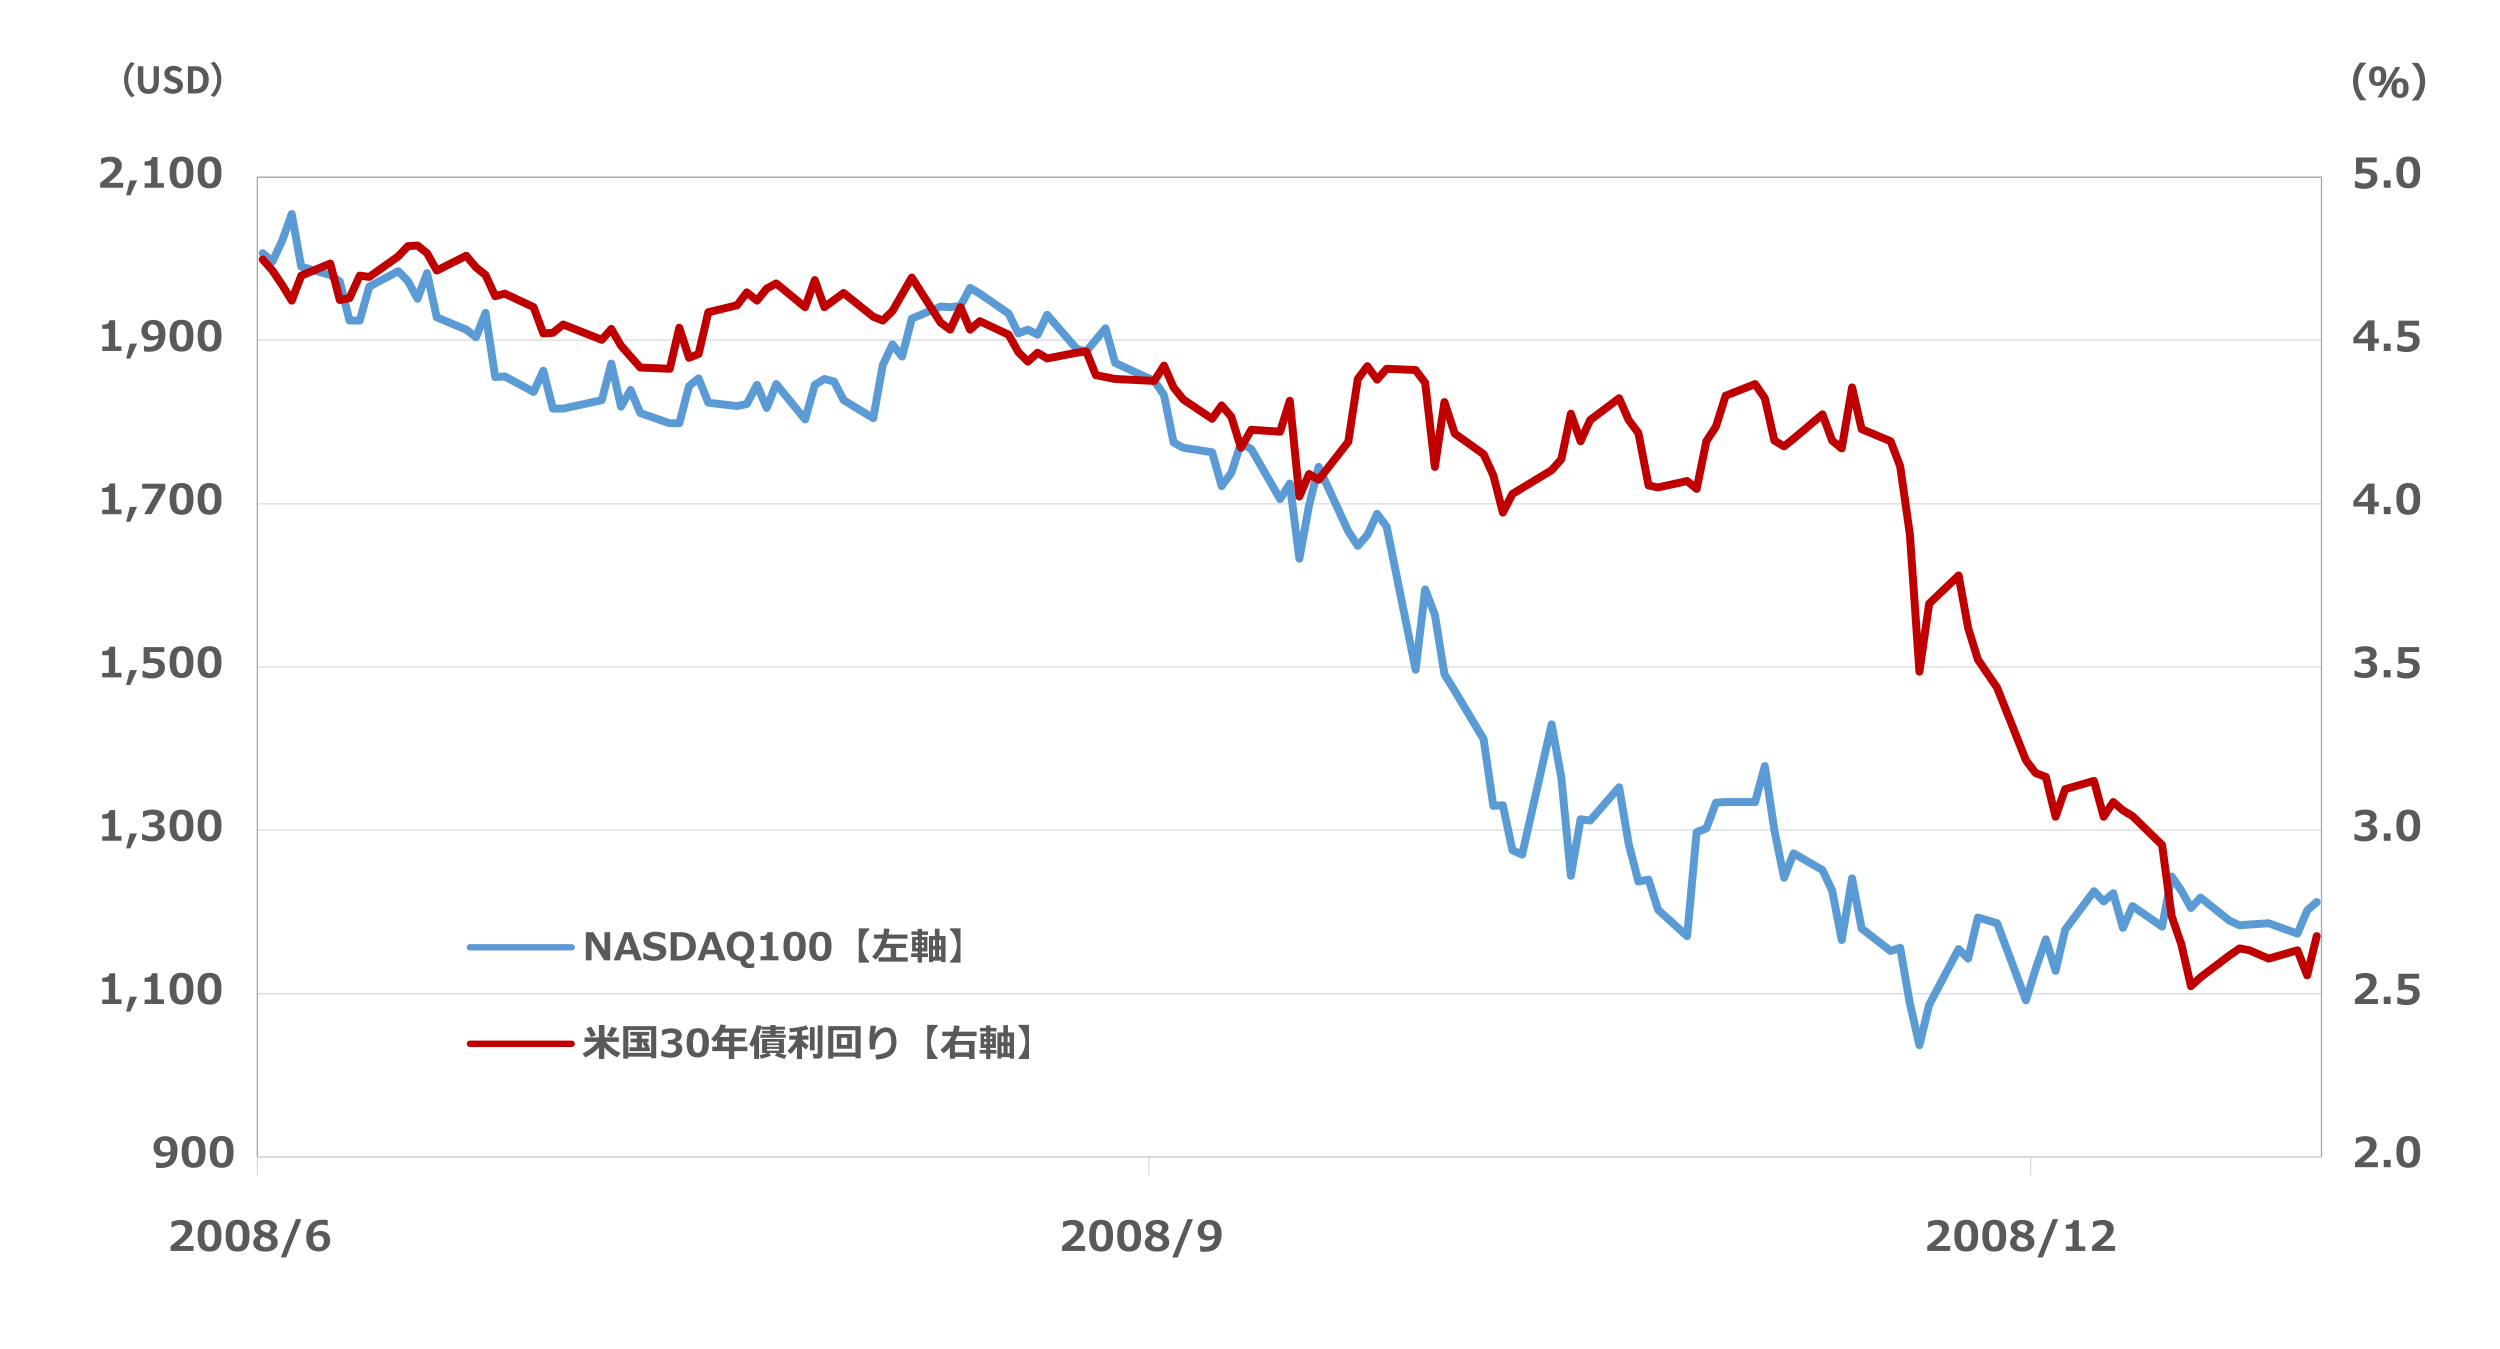 <?xml version="1.0" encoding="utf-8"?>
<!-- Generator: Adobe Illustrator 28.2.0, SVG Export Plug-In . SVG Version: 6.00 Build 0)  -->
<svg version="1.1" id="_レイヤー_1" xmlns="http://www.w3.org/2000/svg" xmlns:xlink="http://www.w3.org/1999/xlink" x="0px"
	 y="0px" viewBox="0 0 1570 847" style="enable-background:new 0 0 1570 847;" xml:space="preserve">
<style type="text/css">
	.st0{fill:none;stroke:#D9D9D9;stroke-width:0.8;stroke-linejoin:round;}
	.st1{fill:none;stroke:#A6A6A6;stroke-width:0.8;stroke-linejoin:round;}
	.st2{fill:none;stroke:#5B9BD5;stroke-width:5;stroke-linecap:round;stroke-linejoin:round;}
	.st3{fill:none;stroke:#C00000;stroke-width:5;stroke-linecap:round;stroke-linejoin:round;}
	.st4{fill:#595959;}
	.st5{fill:none;stroke:#5B9BD5;stroke-width:4;stroke-linecap:round;stroke-linejoin:round;}
	.st6{fill:none;stroke:#C00000;stroke-width:4;stroke-linecap:round;stroke-linejoin:round;}
</style>
<path class="st0" d="M161.6,624h1296.3 M161.6,521.2h1296.3 M161.6,418.8h1296.3 M161.6,316.4h1296.3 M161.6,213.6h1296.3
	 M161.6,111.3h1296.3"/>
<polygon class="st1" points="161.6,111.3 1457.9,111.3 1457.9,726.4 161.6,726.4 161.6,111.3 "/>
<line class="st0" x1="161.6" y1="726.4" x2="1457.9" y2="726.4"/>
<path class="st0" d="M161.6,726.4v11.7 M721.5,726.4v11.7 M1275.3,726.4v11.7"/>
<polyline class="st2" points="165,159 171.1,164.3 177.1,151.4 183.2,134.4 189.2,167.5 207.4,172.7 213.4,176.8 219.5,201.3 
	225.9,201.3 231.9,180 250.1,170.3 256.1,176.4 262.2,187.6 268.2,171.5 274.3,199.3 292.8,207 298.9,211.8 304.9,196.5 311,236.8 
	317,236.4 335.1,246.1 341.2,232.8 347.2,256.6 353.7,256.6 377.9,251.3 383.9,228.3 390,255.4 396,244.9 402.1,259.4 420.6,265.8 
	426.6,265.8 432.7,242.5 438.7,237.6 444.8,252.9 462.9,255 469,253.7 475.4,241.7 481.5,256.2 487.5,241.2 505.6,263.4 
	511.7,241.7 517.7,238 523.8,239.6 529.8,251.3 548.4,262.6 554.4,229.2 560.5,216.3 566.5,223.9 572.6,200.1 590.7,192.5 
	596.7,192.9 603.2,192.1 609.2,180.8 615.3,184.4 633.4,196.9 639.5,209.4 645.5,207 651.6,210.2 657.6,197.7 676.2,219.1 
	682.2,220.7 688.2,213.4 694.3,206.2 700.3,227.9 724.9,239.2 731,248.1 737,277.9 743.1,281.2 761.2,284 767.2,305.3 773.3,296.9 
	779.3,278.3 785.8,282 803.9,313.4 810,303.7 816,350.9 822.1,317.4 828.1,293.2 846.7,333.6 852.7,342.8 858.7,336 864.8,322.7 
	870.8,330.7 889,420.6 895,370.2 901.1,386 907.1,423.4 913.6,433.9 931.7,464.2 937.8,506.1 943.8,505.7 949.8,533.9 955.9,536.7 
	974.4,454.9 980.5,488.3 986.5,550 992.6,514.5 998.6,515.3 1016.8,494.4 1022.8,529.9 1028.9,553.6 1035.3,552.4 1041.3,571.4 
	1059.5,587.9 1065.5,522.6 1071.6,520.2 1077.6,504.1 1083.7,503.7 1102.2,503.7 1108.3,481.1 1114.3,521.4 1120.4,551.2 
	1126.4,535.9 1144.5,546.4 1150.6,559.3 1156.6,590.3 1163.1,551.6 1169.1,583.1 1187.3,597.2 1193.3,595.2 1199.4,630.2 
	1205.4,656.4 1211.5,631 1230,596 1236,602 1242.1,576.2 1254.2,579.8 1272.3,628.2 1278.4,608.5 1284.8,589.9 1290.9,609.7 
	1296.9,583.9 1315,559.7 1321.1,566.1 1327.1,560.9 1333.2,582.7 1339.2,569 1357.8,581.9 1363.8,550.4 1369.9,559.3 1375.9,570.2 
	1382,563.7 1400.1,578.2 1406.5,581.1 1412.6,580.6 1424.7,579.8 1442.8,586.3 1448.9,571.8 1454.9,566.5 "/>
<polyline class="st3" points="165,163 171.1,169.9 177.1,178.8 183.2,188.8 189.2,173.1 207.4,165.5 213.4,188.4 219.5,187.2 
	225.9,173.1 231.9,173.9 250.1,161 256.1,154.6 262.2,154.2 268.2,159 274.3,169.9 292.8,160.6 298.9,167.9 304.9,172.7 311,186 
	317,184.4 335.1,192.9 341.2,209.4 347.2,209 353.7,203.8 377.9,213.4 383.9,206.6 390,217.1 396,223.9 402.1,230.8 420.6,231.6 
	426.6,205.8 432.7,224.7 438.7,222.3 444.8,196.1 462.9,191.7 469,183.6 475.4,188.8 481.5,181.2 487.5,178 505.6,192.9 
	511.7,175.9 517.7,192.9 523.8,188.4 529.8,184 548.4,198.9 554.4,201.3 560.5,195.3 566.5,184.8 572.6,174.3 590.7,202.6 
	596.7,207 603.2,192.9 609.2,207 615.3,201.7 633.4,210.2 639.5,221.1 645.5,227.1 651.6,221.5 657.6,225.1 676.2,221.5 
	682.2,220.7 688.2,235.6 694.3,236.8 700.3,238 724.9,239.2 731,229.6 737,243.3 743.1,250.9 761.2,263 767.2,254.6 773.3,261.8 
	779.3,281.2 785.8,269.9 803.9,271.1 810,251.7 816,311.8 822.1,297.7 828.1,301.3 846.7,277.5 852.7,238 858.7,230 864.8,238.4 
	870.8,231.6 889,232.4 895,240.4 901.1,293.2 907.1,252.5 913.6,272.3 931.7,285.2 937.8,298.5 943.8,321.9 949.8,310.2 
	955.9,306.5 974.4,295.3 980.5,288.4 986.5,259.8 992.6,277.1 998.6,263.8 1016.8,250.1 1022.8,263.8 1028.9,271.9 1035.3,304.9 
	1041.3,306.1 1059.5,302.1 1065.5,307 1071.6,277.1 1077.6,267.9 1083.7,248.5 1102.2,241.2 1108.3,250.1 1114.3,276.7 
	1120.4,280.3 1126.4,275.5 1144.5,260.2 1150.6,276.7 1156.6,281.6 1163.1,243.3 1169.1,269.5 1187.3,277.1 1193.3,292.8 
	1199.4,335.6 1205.4,421.8 1211.5,379.1 1230,361.4 1236,394.4 1242.1,414.2 1254.2,431.9 1272.3,477.5 1278.4,485.5 1284.8,487.9 
	1290.9,512.9 1296.9,495.6 1315,490.4 1321.1,512.9 1327.1,503.7 1333.2,508.9 1339.2,512.5 1357.8,530.7 1363.8,575.4 
	1369.9,593.1 1375.9,619.3 1382,613.7 1400.1,600 1406.5,595.6 1412.6,596.8 1424.7,602 1442.8,596.8 1448.9,612.5 1454.9,587.9 "/>
<g>
	<g>
		<path class="st4" d="M1493.3,733h-14.4v-3c3.6-2.8,6.1-4.9,7.4-6.4s1.9-2.8,1.9-4s-0.3-1.7-0.9-2.2s-1.4-0.8-2.5-0.8
			c-1.6,0-3.3,0.6-5,1.7h-0.3v-3.6c2.1-0.8,4.1-1.2,6-1.2s4,0.5,5.2,1.5s1.8,2.4,1.8,4.1s-0.5,2.8-1.5,4.3s-3.3,3.7-6.9,6.5h9.3
			L1493.3,733L1493.3,733L1493.3,733z"/>
		<path class="st4" d="M1501.3,733h-4.3v-4.6h4.3V733z"/>
		<path class="st4" d="M1512.4,733.4c-2.6,0-4.5-0.8-5.7-2.4c-1.2-1.6-1.8-4.1-1.8-7.6s0.6-6,1.8-7.6s3.1-2.4,5.7-2.4
			s4.5,0.8,5.7,2.4c1.2,1.6,1.8,4.1,1.8,7.6s-0.6,6.1-1.8,7.6C1516.9,732.6,1515,733.4,1512.4,733.4z M1512.4,716.4
			c-1.2,0-2,0.6-2.5,1.7c-0.5,1.1-0.8,2.9-0.8,5.3s0.3,4.2,0.8,5.3s1.4,1.7,2.5,1.7s2-0.6,2.5-1.7s0.8-2.9,0.8-5.3s-0.3-4.2-0.8-5.3
			S1513.5,716.4,1512.4,716.4z"/>
	</g>
</g>
<g>
	<g>
		<path class="st4" d="M1493.3,630.5h-14.4v-3c3.6-2.8,6.1-4.9,7.4-6.4s1.9-2.8,1.9-4s-0.3-1.7-0.9-2.2s-1.4-0.8-2.5-0.8
			c-1.6,0-3.3,0.6-5,1.7h-0.3v-3.6c2.1-0.8,4.1-1.2,6-1.2s4,0.5,5.2,1.5s1.8,2.4,1.8,4.1s-0.5,2.8-1.5,4.3s-3.3,3.7-6.9,6.5h9.3
			L1493.3,630.5L1493.3,630.5L1493.3,630.5z"/>
		<path class="st4" d="M1501.3,630.5h-4.3v-4.6h4.3V630.5z"/>
		<path class="st4" d="M1505.5,629.8v-3.6h0.4c1.9,1.1,3.6,1.6,5.2,1.6c2.8,0,4.3-1.1,4.3-3.4s-0.4-1.7-1.2-2.2s-2-0.8-3.5-0.8
			s-2.4,0.2-4,0.6h-0.5v-10.5h13v3.1h-9.1v3.9h2.1c2.4,0,4.2,0.5,5.5,1.6c1.3,1,1.9,2.5,1.9,4.3s-0.7,3.6-2.2,4.9
			c-1.4,1.2-3.4,1.9-5.9,1.9s-4.3-0.4-6.2-1.1L1505.5,629.8L1505.5,629.8z"/>
	</g>
</g>
<g>
	<g>
		<path class="st4" d="M1478.6,527.2v-3.6h0.4c1.9,1.1,3.8,1.7,5.4,1.7s2.4-0.3,3.1-0.8c0.8-0.6,1.1-1.4,1.1-2.4s-0.3-1.5-0.9-2
			s-1.8-0.7-3.6-0.7h-1.1v-2.9h1.1c2.8,0,4.3-0.9,4.3-2.6s-0.3-1.3-0.9-1.7c-0.6-0.4-1.5-0.6-2.6-0.6s-3.3,0.5-5.3,1.6h-0.4v-3.6
			c2.1-0.8,4.2-1.2,6.2-1.2s4.1,0.4,5.3,1.3c1.2,0.9,1.8,2,1.8,3.4c0,1.4-0.3,2-1,2.8s-1.6,1.3-2.7,1.6v0.2c1.3,0.2,2.3,0.7,3,1.5
			s1.1,1.8,1.1,3c0,1.9-0.7,3.4-2.1,4.5s-3.3,1.7-5.8,1.7S1480.5,528,1478.6,527.2L1478.6,527.2L1478.6,527.2z"/>
		<path class="st4" d="M1501.3,528h-4.3v-4.6h4.3V528z"/>
		<path class="st4" d="M1512.4,528.4c-2.6,0-4.5-0.8-5.7-2.4c-1.2-1.6-1.8-4.1-1.8-7.6s0.6-6,1.8-7.6s3.1-2.4,5.7-2.4
			s4.5,0.8,5.7,2.4s1.8,4.1,1.8,7.6s-0.6,6.1-1.8,7.6C1516.9,527.6,1515,528.4,1512.4,528.4z M1512.4,511.4c-1.2,0-2,0.6-2.5,1.7
			s-0.8,2.9-0.8,5.3s0.3,4.2,0.8,5.3s1.4,1.7,2.5,1.7s2-0.6,2.5-1.7s0.8-2.9,0.8-5.3s-0.3-4.2-0.8-5.3
			C1514.4,512,1513.5,511.4,1512.4,511.4L1512.4,511.4L1512.4,511.4z"/>
	</g>
</g>
<g>
	<g>
		<path class="st4" d="M1478.6,424.6V421h0.4c1.9,1.1,3.8,1.7,5.4,1.7s2.4-0.3,3.1-0.8c0.8-0.6,1.1-1.4,1.1-2.4s-0.3-1.5-0.9-2
			s-1.8-0.7-3.6-0.7h-1.1v-2.9h1.1c2.8,0,4.3-0.9,4.3-2.6s-0.3-1.3-0.9-1.7c-0.6-0.4-1.5-0.6-2.6-0.6s-3.3,0.5-5.3,1.6h-0.4V407
			c2.1-0.8,4.2-1.2,6.2-1.2s4.1,0.4,5.3,1.3c1.2,0.9,1.8,2,1.8,3.4s-0.3,2-1,2.8s-1.6,1.3-2.7,1.6v0.2c1.3,0.2,2.3,0.7,3,1.5
			s1.1,1.8,1.1,3c0,1.9-0.7,3.4-2.1,4.5s-3.3,1.7-5.8,1.7S1480.5,425.4,1478.6,424.6L1478.6,424.6L1478.6,424.6z"/>
		<path class="st4" d="M1501.3,425.4h-4.3v-4.6h4.3V425.4z"/>
		<path class="st4" d="M1505.5,424.7v-3.6h0.4c1.9,1.1,3.6,1.6,5.2,1.6c2.8,0,4.3-1.1,4.3-3.4s-0.4-1.7-1.2-2.2s-2-0.8-3.5-0.8
			s-2.4,0.2-4,0.6h-0.5v-10.5h13v3.1h-9.1v3.9h2.1c2.4,0,4.2,0.5,5.5,1.6c1.3,1,1.9,2.5,1.9,4.3s-0.7,3.6-2.2,4.9
			c-1.4,1.2-3.4,1.9-5.9,1.9s-4.3-0.4-6.2-1.1L1505.5,424.7L1505.5,424.7z"/>
	</g>
</g>
<g>
	<g>
		<path class="st4" d="M1493.8,318.1h-2.7v4.8h-4v-4.8h-9.2v-3.4l9.1-11h4.2v11.4h2.7v2.9l0,0L1493.8,318.1z M1487,315.2v-7.5
			l-6.2,7.5H1487z"/>
		<path class="st4" d="M1501.3,322.9h-4.3v-4.6h4.3V322.9z"/>
		<path class="st4" d="M1512.4,323.3c-2.6,0-4.5-0.8-5.7-2.4s-1.8-4.1-1.8-7.6s0.6-6,1.8-7.6s3.1-2.4,5.7-2.4s4.5,0.8,5.7,2.4
			s1.8,4.1,1.8,7.6s-0.6,6.1-1.8,7.6C1516.9,322.5,1515,323.3,1512.4,323.3z M1512.4,306.3c-1.2,0-2,0.6-2.5,1.7s-0.8,2.9-0.8,5.3
			s0.3,4.2,0.8,5.3s1.4,1.7,2.5,1.7s2-0.6,2.5-1.7s0.8-2.9,0.8-5.3s-0.3-4.2-0.8-5.3C1514.4,306.9,1513.5,306.3,1512.4,306.3z"/>
	</g>
</g>
<g>
	<g>
		<path class="st4" d="M1493.8,215.6h-2.7v4.8h-4v-4.8h-9.2v-3.4l9.1-11h4.2v11.4h2.7v2.9l0,0L1493.8,215.6z M1487,212.7v-7.5
			l-6.2,7.5H1487z"/>
		<path class="st4" d="M1501.3,220.4h-4.3v-4.6h4.3V220.4z"/>
		<path class="st4" d="M1505.5,219.7v-3.6h0.4c1.9,1.1,3.6,1.6,5.2,1.6c2.8,0,4.3-1.1,4.3-3.4s-0.4-1.7-1.2-2.2s-2-0.8-3.5-0.8
			s-2.4,0.2-4,0.6h-0.5v-10.5h13v3.1h-9.1v3.9h2.1c2.4,0,4.2,0.5,5.5,1.6c1.3,1,1.9,2.5,1.9,4.3s-0.7,3.6-2.2,4.9
			c-1.4,1.2-3.4,1.9-5.9,1.9s-4.3-0.4-6.2-1.1L1505.5,219.7L1505.5,219.7z"/>
	</g>
</g>
<g>
	<g>
		<path class="st4" d="M1478.9,117.2v-3.6h0.4c1.9,1.1,3.6,1.6,5.2,1.6c2.8,0,4.3-1.1,4.3-3.4s-0.4-1.7-1.2-2.2s-2-0.8-3.5-0.8
			s-2.4,0.2-4,0.6h-0.5V98.9h13v3.1h-9.1v3.9h2.1c2.4,0,4.2,0.5,5.5,1.6c1.3,1,1.9,2.5,1.9,4.3s-0.7,3.6-2.2,4.9
			c-1.4,1.2-3.4,1.9-5.9,1.9s-4.3-0.4-6.2-1.1L1478.9,117.2L1478.9,117.2z"/>
		<path class="st4" d="M1501.3,117.9h-4.3v-4.6h4.3V117.9z"/>
		<path class="st4" d="M1512.4,118.3c-2.6,0-4.5-0.8-5.7-2.4s-1.8-4.1-1.8-7.6s0.6-6,1.8-7.6s3.1-2.4,5.7-2.4s4.5,0.8,5.7,2.4
			s1.8,4.1,1.8,7.6s-0.6,6.1-1.8,7.6C1516.9,117.5,1515,118.3,1512.4,118.3z M1512.4,101.3c-1.2,0-2,0.6-2.5,1.7s-0.8,2.9-0.8,5.3
			s0.3,4.2,0.8,5.3s1.4,1.7,2.5,1.7s2-0.6,2.5-1.7s0.8-2.9,0.8-5.3s-0.3-4.2-0.8-5.3C1514.4,101.9,1513.5,101.3,1512.4,101.3z"/>
	</g>
</g>
<g>
	<g>
		<path class="st4" d="M98,733.1v-3.3h0.4c0.8,0.4,1.8,0.6,2.9,0.6c3.5,0,5.4-1.8,5.8-5.5c-1.6,1-3.1,1.5-4.5,1.5s-3.4-0.5-4.5-1.6
			s-1.7-2.6-1.7-4.5s0.7-3.6,2.1-4.9c1.4-1.3,3.2-1.9,5.4-1.9s4.3,0.8,5.6,2.3c1.3,1.5,2,3.7,2,6.6s-0.9,6.3-2.6,8.2
			s-4.3,2.9-7.6,2.9s-2.4,0-3.2-0.3L98,733.1L98,733.1z M107.1,722.9v-1.2c0-3.6-1.2-5.3-3.5-5.3s-1.7,0.3-2.3,1
			c-0.6,0.7-0.9,1.6-0.9,2.8c0,2.3,1.2,3.5,3.7,3.5s1.9-0.2,2.9-0.7L107.1,722.9L107.1,722.9z"/>
		<path class="st4" d="M121.6,733.4c-2.6,0-4.5-0.8-5.7-2.4c-1.2-1.6-1.8-4.1-1.8-7.6s0.6-6,1.8-7.6s3.1-2.4,5.7-2.4
			s4.5,0.8,5.7,2.4c1.2,1.6,1.8,4.1,1.8,7.6s-0.6,6.1-1.8,7.6C126.1,732.6,124.2,733.4,121.6,733.4z M121.6,716.4
			c-1.2,0-2,0.6-2.5,1.7c-0.5,1.1-0.8,2.9-0.8,5.3s0.3,4.2,0.8,5.3s1.4,1.7,2.5,1.7s2-0.6,2.5-1.7s0.8-2.9,0.8-5.3s-0.3-4.2-0.8-5.3
			S122.7,716.4,121.6,716.4z"/>
		<path class="st4" d="M139.2,733.4c-2.6,0-4.5-0.8-5.7-2.4c-1.2-1.6-1.8-4.1-1.8-7.6s0.6-6,1.8-7.6s3.1-2.4,5.7-2.4
			s4.5,0.8,5.7,2.4c1.2,1.6,1.8,4.1,1.8,7.6s-0.6,6.1-1.8,7.6C143.7,732.6,141.8,733.4,139.2,733.4z M139.2,716.4
			c-1.2,0-2,0.6-2.5,1.7c-0.5,1.1-0.8,2.9-0.8,5.3s0.3,4.2,0.8,5.3s1.4,1.7,2.5,1.7s2-0.6,2.5-1.7s0.8-2.9,0.8-5.3s-0.3-4.2-0.8-5.3
			S140.3,716.4,139.2,716.4z"/>
	</g>
</g>
<g>
	<g>
		<path class="st4" d="M76.4,630.5H64.2v-2.8h4.1v-11.1h-4.1V614c1.6,0,2.8-0.2,3.4-0.7c0.7-0.4,1.1-1.1,1.2-2.1h3.5v16.4h4
			L76.4,630.5L76.4,630.5L76.4,630.5z"/>
		<path class="st4" d="M86.1,625.9l-4.3,9.4h-2.6l2.4-9.4H86.1z"/>
		<path class="st4" d="M103,630.5H90.8v-2.8h4.1v-11.1h-4.1V614c1.6,0,2.8-0.2,3.4-0.7c0.7-0.4,1.1-1.1,1.2-2.1h3.5v16.4h4
			L103,630.5L103,630.5L103,630.5z"/>
		<path class="st4" d="M114,630.9c-2.6,0-4.5-0.8-5.7-2.4c-1.2-1.6-1.8-4.1-1.8-7.6s0.6-6,1.8-7.6s3.1-2.4,5.7-2.4s4.5,0.8,5.7,2.4
			c1.2,1.6,1.8,4.1,1.8,7.6s-0.6,6.1-1.8,7.6C118.5,630.1,116.6,630.9,114,630.9z M114,613.9c-1.2,0-2,0.6-2.5,1.7
			c-0.5,1.1-0.8,2.9-0.8,5.3s0.3,4.2,0.8,5.3s1.4,1.7,2.5,1.7s2-0.6,2.5-1.7s0.8-2.9,0.8-5.3s-0.3-4.2-0.8-5.3
			S115.1,613.9,114,613.9z"/>
		<path class="st4" d="M131.6,630.9c-2.6,0-4.5-0.8-5.7-2.4c-1.2-1.6-1.8-4.1-1.8-7.6s0.6-6,1.8-7.6s3.1-2.4,5.7-2.4
			s4.5,0.8,5.7,2.4c1.2,1.6,1.8,4.1,1.8,7.6s-0.6,6.1-1.8,7.6C136.1,630.1,134.2,630.9,131.6,630.9z M131.6,613.9
			c-1.2,0-2,0.6-2.5,1.7c-0.5,1.1-0.8,2.9-0.8,5.3s0.3,4.2,0.8,5.3s1.4,1.7,2.5,1.7s2-0.6,2.5-1.7s0.8-2.9,0.8-5.3s-0.3-4.2-0.8-5.3
			S132.7,613.9,131.6,613.9z"/>
	</g>
</g>
<g>
	<g>
		<path class="st4" d="M76.4,528H64.2v-2.8h4.1v-11.1h-4.1v-2.6c1.6,0,2.8-0.2,3.4-0.7c0.7-0.4,1.1-1.1,1.2-2.1h3.5v16.4h4L76.4,528
			L76.4,528L76.4,528z"/>
		<path class="st4" d="M86.1,523.4l-4.3,9.4h-2.6l2.4-9.4H86.1z"/>
		<path class="st4" d="M89.2,527.2v-3.6h0.4c1.9,1.1,3.8,1.7,5.4,1.7s2.4-0.3,3.1-0.8c0.8-0.6,1.1-1.4,1.1-2.4s-0.3-1.5-0.9-2
			s-1.8-0.7-3.6-0.7h-1.1v-2.9h1.1c2.8,0,4.3-0.9,4.3-2.6s-0.3-1.3-0.9-1.7c-0.6-0.4-1.5-0.6-2.6-0.6s-3.3,0.5-5.3,1.6h-0.4v-3.6
			c2.1-0.8,4.2-1.2,6.2-1.2s4.1,0.4,5.3,1.3s1.8,2,1.8,3.4c0,1.4-0.3,2-1,2.8s-1.6,1.3-2.7,1.6v0.2c1.3,0.2,2.3,0.7,3,1.5
			s1.1,1.8,1.1,3c0,1.9-0.7,3.4-2.1,4.5s-3.3,1.7-5.8,1.7S91.1,528,89.2,527.2L89.2,527.2L89.2,527.2z"/>
		<path class="st4" d="M114,528.4c-2.6,0-4.5-0.8-5.7-2.4c-1.2-1.6-1.8-4.1-1.8-7.6s0.6-6,1.8-7.6s3.1-2.4,5.7-2.4s4.5,0.8,5.7,2.4
			s1.8,4.1,1.8,7.6s-0.6,6.1-1.8,7.6C118.5,527.6,116.6,528.4,114,528.4z M114,511.4c-1.2,0-2,0.6-2.5,1.7s-0.8,2.9-0.8,5.3
			s0.3,4.2,0.8,5.3s1.4,1.7,2.5,1.7s2-0.6,2.5-1.7s0.8-2.9,0.8-5.3s-0.3-4.2-0.8-5.3S115.1,511.4,114,511.4L114,511.4L114,511.4z"/>
		<path class="st4" d="M131.6,528.4c-2.6,0-4.5-0.8-5.7-2.4c-1.2-1.6-1.8-4.1-1.8-7.6s0.6-6,1.8-7.6s3.1-2.4,5.7-2.4
			s4.5,0.8,5.7,2.4s1.8,4.1,1.8,7.6s-0.6,6.1-1.8,7.6C136.1,527.6,134.2,528.4,131.6,528.4z M131.6,511.4c-1.2,0-2,0.6-2.5,1.7
			s-0.8,2.9-0.8,5.3s0.3,4.2,0.8,5.3s1.4,1.7,2.5,1.7s2-0.6,2.5-1.7s0.8-2.9,0.8-5.3s-0.3-4.2-0.8-5.3S132.7,511.4,131.6,511.4
			L131.6,511.4L131.6,511.4z"/>
	</g>
</g>
<g>
	<g>
		<path class="st4" d="M76.4,425.4H64.2v-2.8h4.1v-11.1h-4.1v-2.6c1.6,0,2.8-0.2,3.4-0.7c0.7-0.4,1.1-1.1,1.2-2.1h3.5v16.4h4v2.8
			l0,0L76.4,425.4z"/>
		<path class="st4" d="M86.1,420.8l-4.3,9.4h-2.6l2.4-9.4H86.1z"/>
		<path class="st4" d="M89.5,424.7v-3.6h0.4c1.9,1.1,3.6,1.6,5.2,1.6c2.8,0,4.3-1.1,4.3-3.4s-0.4-1.7-1.2-2.2s-2-0.8-3.5-0.8
			s-2.4,0.2-4,0.6h-0.5v-10.5h13v3.1h-9.1v3.9h2.1c2.4,0,4.2,0.5,5.5,1.6c1.3,1,1.9,2.5,1.9,4.3s-0.7,3.6-2.2,4.9
			c-1.4,1.2-3.4,1.9-5.9,1.9s-4.3-0.4-6.2-1.1C89.3,425,89.5,424.7,89.5,424.7z"/>
		<path class="st4" d="M114,425.8c-2.6,0-4.5-0.8-5.7-2.4s-1.8-4.1-1.8-7.6s0.6-6,1.8-7.6s3.1-2.4,5.7-2.4s4.5,0.8,5.7,2.4
			s1.8,4.1,1.8,7.6s-0.6,6.1-1.8,7.6C118.5,425,116.6,425.8,114,425.8z M114,408.8c-1.2,0-2,0.6-2.5,1.7s-0.8,2.9-0.8,5.3
			s0.3,4.2,0.8,5.3s1.4,1.7,2.5,1.7s2-0.6,2.5-1.7s0.8-2.9,0.8-5.3s-0.3-4.2-0.8-5.3S115.1,408.8,114,408.8z"/>
		<path class="st4" d="M131.6,425.8c-2.6,0-4.5-0.8-5.7-2.4s-1.8-4.1-1.8-7.6s0.6-6,1.8-7.6s3.1-2.4,5.7-2.4s4.5,0.8,5.7,2.4
			s1.8,4.1,1.8,7.6s-0.6,6.1-1.8,7.6C136.1,425,134.2,425.8,131.6,425.8z M131.6,408.8c-1.2,0-2,0.6-2.5,1.7s-0.8,2.9-0.8,5.3
			s0.3,4.2,0.8,5.3s1.4,1.7,2.5,1.7s2-0.6,2.5-1.7s0.8-2.9,0.8-5.3s-0.3-4.2-0.8-5.3S132.7,408.8,131.6,408.8z"/>
	</g>
</g>
<g>
	<g>
		<path class="st4" d="M76.4,322.9H64.2v-2.8h4.1V309h-4.1v-2.6c1.6,0,2.8-0.2,3.4-0.7c0.7-0.4,1.1-1.1,1.2-2.1h3.5V320h4v2.8l0,0
			L76.4,322.9z"/>
		<path class="st4" d="M86.1,318.3l-4.3,9.4h-2.6l2.4-9.4H86.1z"/>
		<path class="st4" d="M103.8,307.2l-8.7,15.7h-4.6l9.1-16H89.3v-3.1h14.5V307.2z"/>
		<path class="st4" d="M114,323.3c-2.6,0-4.5-0.8-5.7-2.4s-1.8-4.1-1.8-7.6s0.6-6,1.8-7.6s3.1-2.4,5.7-2.4s4.5,0.8,5.7,2.4
			s1.8,4.1,1.8,7.6s-0.6,6.1-1.8,7.6C118.5,322.5,116.6,323.3,114,323.3z M114,306.3c-1.2,0-2,0.6-2.5,1.7s-0.8,2.9-0.8,5.3
			s0.3,4.2,0.8,5.3s1.4,1.7,2.5,1.7s2-0.6,2.5-1.7s0.8-2.9,0.8-5.3s-0.3-4.2-0.8-5.3S115.1,306.3,114,306.3z"/>
		<path class="st4" d="M131.6,323.3c-2.6,0-4.5-0.8-5.7-2.4s-1.8-4.1-1.8-7.6s0.6-6,1.8-7.6s3.1-2.4,5.7-2.4s4.5,0.8,5.7,2.4
			s1.8,4.1,1.8,7.6s-0.6,6.1-1.8,7.6C136.1,322.5,134.2,323.3,131.6,323.3z M131.6,306.3c-1.2,0-2,0.6-2.5,1.7s-0.8,2.9-0.8,5.3
			s0.3,4.2,0.8,5.3s1.4,1.7,2.5,1.7s2-0.6,2.5-1.7s0.8-2.9,0.8-5.3s-0.3-4.2-0.8-5.3S132.7,306.3,131.6,306.3z"/>
	</g>
</g>
<g>
	<g>
		<path class="st4" d="M76.4,220.4H64.2v-2.8h4.1v-11.1h-4.1v-2.6c1.6,0,2.8-0.2,3.4-0.7c0.7-0.4,1.1-1.1,1.2-2.1h3.5v16.4h4v2.8
			l0,0L76.4,220.4z"/>
		<path class="st4" d="M86.1,215.8l-4.3,9.4h-2.6l2.4-9.4H86.1z"/>
		<path class="st4" d="M90.4,220.5v-3.3h0.4c0.8,0.4,1.8,0.6,2.9,0.6c3.5,0,5.4-1.8,5.8-5.5c-1.6,1-3.1,1.5-4.5,1.5
			s-3.4-0.5-4.5-1.6s-1.7-2.6-1.7-4.5s0.7-3.6,2.1-4.9c1.4-1.3,3.2-1.9,5.4-1.9s4.3,0.8,5.6,2.3c1.3,1.5,2,3.7,2,6.6
			s-0.9,6.3-2.6,8.2s-4.3,2.9-7.6,2.9s-2.4-0.1-3.2-0.3h-0.1L90.4,220.5z M99.5,210.3v-1.2c0-3.6-1.2-5.3-3.5-5.3s-1.7,0.3-2.3,1
			c-0.6,0.7-0.9,1.6-0.9,2.8c0,2.3,1.2,3.5,3.7,3.5s1.9-0.2,2.9-0.7h0.1L99.5,210.3z"/>
		<path class="st4" d="M114,220.8c-2.6,0-4.5-0.8-5.7-2.4c-1.2-1.6-1.8-4.1-1.8-7.6s0.6-6,1.8-7.6s3.1-2.4,5.7-2.4s4.5,0.8,5.7,2.4
			c1.2,1.6,1.8,4.1,1.8,7.6s-0.6,6.1-1.8,7.6C118.5,220,116.6,220.8,114,220.8z M114,203.8c-1.2,0-2,0.6-2.5,1.7
			c-0.5,1.1-0.8,2.9-0.8,5.3s0.3,4.2,0.8,5.3s1.4,1.7,2.5,1.7s2-0.6,2.5-1.7s0.8-2.9,0.8-5.3s-0.3-4.2-0.8-5.3
			S115.1,203.8,114,203.8z"/>
		<path class="st4" d="M131.6,220.8c-2.6,0-4.5-0.8-5.7-2.4c-1.2-1.6-1.8-4.1-1.8-7.6s0.6-6,1.8-7.6s3.1-2.4,5.7-2.4
			s4.5,0.8,5.7,2.4c1.2,1.6,1.8,4.1,1.8,7.6s-0.6,6.1-1.8,7.6C136.1,220,134.2,220.8,131.6,220.8z M131.6,203.8
			c-1.2,0-2,0.6-2.5,1.7c-0.5,1.1-0.8,2.9-0.8,5.3s0.3,4.2,0.8,5.3s1.4,1.7,2.5,1.7s2-0.6,2.5-1.7s0.8-2.9,0.8-5.3s-0.3-4.2-0.8-5.3
			S132.7,203.8,131.6,203.8z"/>
	</g>
</g>
<g>
	<g>
		<path class="st4" d="M77.3,117.9H62.9v-3c3.6-2.8,6.1-4.9,7.4-6.4s1.9-2.8,1.9-4s-0.3-1.7-0.9-2.2s-1.4-0.8-2.5-0.8
			c-1.6,0-3.3,0.6-5,1.7h-0.3v-3.6c2.1-0.8,4.1-1.2,6-1.2s4,0.5,5.2,1.5s1.8,2.4,1.8,4.1s-0.5,2.8-1.5,4.3s-3.3,3.7-6.9,6.5h9.3
			L77.3,117.9L77.3,117.9L77.3,117.9z"/>
		<path class="st4" d="M86.1,113.3l-4.3,9.4h-2.6l2.4-9.4H86.1z"/>
		<path class="st4" d="M103,117.9H90.8v-2.8h4.1V104h-4.1v-2.6c1.6,0,2.8-0.2,3.4-0.7c0.7-0.4,1.1-1.1,1.2-2.1h3.5V115h4L103,117.9
			L103,117.9L103,117.9z"/>
		<path class="st4" d="M114,118.3c-2.6,0-4.5-0.8-5.7-2.4s-1.8-4.1-1.8-7.6s0.6-6,1.8-7.6s3.1-2.4,5.7-2.4s4.5,0.8,5.7,2.4
			s1.8,4.1,1.8,7.6s-0.6,6.1-1.8,7.6C118.5,117.5,116.6,118.3,114,118.3z M114,101.3c-1.2,0-2,0.6-2.5,1.7s-0.8,2.9-0.8,5.3
			s0.3,4.2,0.8,5.3s1.4,1.7,2.5,1.7s2-0.6,2.5-1.7s0.8-2.9,0.8-5.3s-0.3-4.2-0.8-5.3S115.1,101.3,114,101.3z"/>
		<path class="st4" d="M131.6,118.3c-2.6,0-4.5-0.8-5.7-2.4s-1.8-4.1-1.8-7.6s0.6-6,1.8-7.6s3.1-2.4,5.7-2.4s4.5,0.8,5.7,2.4
			s1.8,4.1,1.8,7.6s-0.6,6.1-1.8,7.6C136.1,117.5,134.2,118.3,131.6,118.3z M131.6,101.3c-1.2,0-2,0.6-2.5,1.7s-0.8,2.9-0.8,5.3
			s0.3,4.2,0.8,5.3s1.4,1.7,2.5,1.7s2-0.6,2.5-1.7s0.8-2.9,0.8-5.3s-0.3-4.2-0.8-5.3S132.7,101.3,131.6,101.3z"/>
	</g>
</g>
<g>
	<g>
		<path class="st4" d="M121.5,785.6h-14.4v-3c3.6-2.8,6.1-4.9,7.4-6.4s1.9-2.8,1.9-4s-0.3-1.7-0.9-2.2s-1.4-0.8-2.5-0.8
			c-1.6,0-3.3,0.6-5,1.7h-0.3v-3.6c2.1-0.8,4.1-1.2,6-1.2s4,0.5,5.2,1.5s1.8,2.4,1.8,4.1s-0.5,2.8-1.5,4.3s-3.3,3.7-6.9,6.5h9.3
			L121.5,785.6L121.5,785.6L121.5,785.6z"/>
		<path class="st4" d="M131.6,786c-2.6,0-4.5-0.8-5.7-2.4c-1.2-1.6-1.8-4.1-1.8-7.6s0.6-6,1.8-7.6s3.1-2.4,5.7-2.4s4.5,0.8,5.7,2.4
			c1.2,1.6,1.8,4.1,1.8,7.6s-0.6,6.1-1.8,7.6C136.1,785.2,134.2,786,131.6,786z M131.6,769c-1.2,0-2,0.6-2.5,1.7
			c-0.5,1.1-0.8,2.9-0.8,5.3s0.3,4.2,0.8,5.3s1.4,1.7,2.5,1.7s2-0.6,2.5-1.7s0.8-2.9,0.8-5.3s-0.3-4.2-0.8-5.3S132.7,769,131.6,769z
			"/>
		<path class="st4" d="M149.2,786c-2.6,0-4.5-0.8-5.7-2.4c-1.2-1.6-1.8-4.1-1.8-7.6s0.6-6,1.8-7.6s3.1-2.4,5.7-2.4s4.5,0.8,5.7,2.4
			c1.2,1.6,1.8,4.1,1.8,7.6s-0.6,6.1-1.8,7.6C153.7,785.2,151.8,786,149.2,786z M149.2,769c-1.2,0-2,0.6-2.5,1.7
			c-0.5,1.1-0.8,2.9-0.8,5.3s0.3,4.2,0.8,5.3s1.4,1.7,2.5,1.7s2-0.6,2.5-1.7s0.8-2.9,0.8-5.3s-0.3-4.2-0.8-5.3S150.3,769,149.2,769z
			"/>
		<path class="st4" d="M162.8,775.8L162.8,775.8c-2.1-1.1-3.2-2.6-3.2-4.6s0.7-2.7,2-3.7s3.1-1.4,5.2-1.4s3.9,0.4,5.2,1.3
			c1.3,0.9,1.9,2.1,1.9,3.5s-1.1,3.4-3.4,4.3l0,0c2.6,1.1,3.9,2.7,3.9,5s-0.7,3.1-2.1,4.2s-3.3,1.6-5.6,1.6s-4.3-0.5-5.6-1.5
			c-1.4-1-2.1-2.4-2.1-4.1s1.2-3.6,3.7-4.6H162.8L162.8,775.8z M165,776.7c-1.2,0.9-1.8,2-1.8,3.2s0.3,1.8,1,2.4
			c0.7,0.6,1.6,0.9,2.7,0.9s1.7-0.2,2.4-0.7c0.6-0.5,1-1.1,1-2s0-0.8-0.2-1.2c-0.1-0.3-0.4-0.6-0.9-0.9c-0.4-0.3-0.8-0.5-1.1-0.6
			S166.7,777.3,165,776.7L165,776.7L165,776.7z M169.9,771.3c0-0.7-0.3-1.3-0.9-1.8s-1.3-0.7-2.2-0.7s-1.6,0.2-2.2,0.6
			s-0.9,0.9-0.9,1.6s0.3,1.2,0.9,1.7s1.8,1,3.7,1.6C169.3,773.4,169.8,772.4,169.9,771.3L169.9,771.3L169.9,771.3z"/>
		<path class="st4" d="M189.3,765.6l-9.6,24.1h-3.4l9.6-24.1H189.3z"/>
		<path class="st4" d="M205.8,766.4v3.3h-0.4c-0.8-0.4-1.8-0.6-2.9-0.6c-3.5,0-5.4,1.8-5.8,5.4c1.7-1,3.2-1.5,4.5-1.5
			s3.4,0.5,4.5,1.6s1.7,2.6,1.7,4.5s-0.7,3.7-2.1,4.9c-1.4,1.3-3.1,1.9-5.3,1.9s-4.4-0.8-5.7-2.3s-2-3.7-2-6.6s0.9-6.3,2.6-8.2
			s4.3-2.8,7.6-2.8s2.2,0,3.1,0.3L205.8,766.4L205.8,766.4z M196.7,776.6v1.2c0,3.6,1.2,5.4,3.5,5.4s1.7-0.3,2.3-1s0.9-1.6,0.9-2.8
			c0-2.3-1.2-3.5-3.6-3.5s-1.9,0.2-2.9,0.7L196.7,776.6L196.7,776.6z"/>
	</g>
</g>
<g>
	<g>
		<path class="st4" d="M681.4,785.6H667v-3c3.6-2.8,6.1-4.9,7.4-6.4s1.9-2.8,1.9-4s-0.3-1.7-0.9-2.2c-0.6-0.5-1.4-0.8-2.5-0.8
			c-1.6,0-3.3,0.6-5,1.7h-0.3v-3.6c2.1-0.8,4.1-1.2,6-1.2s4,0.5,5.2,1.5s1.8,2.4,1.8,4.1s-0.5,2.8-1.5,4.3s-3.3,3.7-6.9,6.5h9.3
			L681.4,785.6L681.4,785.6L681.4,785.6z"/>
		<path class="st4" d="M691.5,786c-2.6,0-4.5-0.8-5.7-2.4c-1.2-1.6-1.8-4.1-1.8-7.6s0.6-6,1.8-7.6s3.1-2.4,5.7-2.4s4.5,0.8,5.7,2.4
			c1.2,1.6,1.8,4.1,1.8,7.6s-0.6,6.1-1.8,7.6C696,785.2,694.1,786,691.5,786z M691.5,769c-1.2,0-2,0.6-2.5,1.7
			c-0.5,1.1-0.8,2.9-0.8,5.3s0.3,4.2,0.8,5.3s1.4,1.7,2.5,1.7s2-0.6,2.5-1.7s0.8-2.9,0.8-5.3s-0.3-4.2-0.8-5.3S692.6,769,691.5,769z
			"/>
		<path class="st4" d="M709.1,786c-2.6,0-4.5-0.8-5.7-2.4c-1.2-1.6-1.8-4.1-1.8-7.6s0.6-6,1.8-7.6s3.1-2.4,5.7-2.4s4.5,0.8,5.7,2.4
			c1.2,1.6,1.8,4.1,1.8,7.6s-0.6,6.1-1.8,7.6C713.6,785.2,711.7,786,709.1,786z M709.1,769c-1.2,0-2,0.6-2.5,1.7
			c-0.5,1.1-0.8,2.9-0.8,5.3s0.3,4.2,0.8,5.3s1.4,1.7,2.5,1.7s2-0.6,2.5-1.7s0.8-2.9,0.8-5.3s-0.3-4.2-0.8-5.3S710.2,769,709.1,769z
			"/>
		<path class="st4" d="M722.7,775.8L722.7,775.8c-2.1-1.1-3.2-2.6-3.2-4.6s0.7-2.7,2-3.7s3.1-1.4,5.2-1.4s3.9,0.4,5.2,1.3
			c1.3,0.9,1.9,2.1,1.9,3.5s-1.1,3.4-3.4,4.3l0,0c2.6,1.1,3.9,2.7,3.9,5s-0.7,3.1-2.1,4.2s-3.3,1.6-5.6,1.6s-4.3-0.5-5.6-1.5
			c-1.4-1-2.1-2.4-2.1-4.1S720.1,776.8,722.7,775.8L722.7,775.8L722.7,775.8z M724.9,776.7c-1.2,0.9-1.8,2-1.8,3.2s0.3,1.8,1,2.4
			c0.7,0.6,1.6,0.9,2.7,0.9s1.7-0.2,2.4-0.7c0.6-0.5,1-1.1,1-2s0-0.8-0.2-1.2c0-0.3-0.4-0.6-0.9-0.9c-0.4-0.3-0.8-0.5-1.1-0.6
			s-1.4-0.5-3-1.1L724.9,776.7L724.9,776.7z M729.8,771.3c0-0.7-0.3-1.3-0.9-1.8s-1.3-0.7-2.2-0.7s-1.6,0.2-2.2,0.6
			s-0.9,0.9-0.9,1.6s0.3,1.2,0.9,1.7s1.8,1,3.7,1.6c1-0.9,1.5-1.9,1.5-3L729.8,771.3L729.8,771.3z"/>
		<path class="st4" d="M749.2,765.6l-9.6,24.1h-3.4l9.6-24.1H749.2z"/>
		<path class="st4" d="M753.7,785.7v-3.3h0.4c0.8,0.4,1.8,0.6,2.9,0.6c3.5,0,5.4-1.8,5.8-5.5c-1.6,1-3.1,1.5-4.5,1.5
			s-3.4-0.5-4.5-1.6s-1.7-2.6-1.7-4.5s0.7-3.6,2.1-4.9c1.4-1.3,3.2-1.9,5.4-1.9s4.3,0.8,5.6,2.3s2,3.7,2,6.6s-0.9,6.3-2.6,8.2
			s-4.3,2.9-7.6,2.9s-2.4,0-3.2-0.3L753.7,785.7L753.7,785.7z M762.8,775.5v-1.2c0-3.6-1.2-5.3-3.5-5.3s-1.7,0.3-2.3,1
			s-0.9,1.6-0.9,2.8c0,2.3,1.2,3.5,3.7,3.5S761.7,776.1,762.8,775.5L762.8,775.5L762.8,775.5z"/>
	</g>
</g>
<g>
	<g>
		<path class="st4" d="M1224.7,785.6h-14.4v-3c3.6-2.8,6.1-4.9,7.4-6.4s1.9-2.8,1.9-4s-0.3-1.7-0.9-2.2s-1.4-0.8-2.5-0.8
			c-1.6,0-3.3,0.6-5,1.7h-0.3v-3.6c2.1-0.8,4.1-1.2,6-1.2s4,0.5,5.2,1.5s1.8,2.4,1.8,4.1s-0.5,2.8-1.5,4.3s-3.3,3.7-6.9,6.5h9.3
			L1224.7,785.6L1224.7,785.6L1224.7,785.6z"/>
		<path class="st4" d="M1234.8,786c-2.6,0-4.5-0.8-5.7-2.4c-1.2-1.6-1.8-4.1-1.8-7.6s0.6-6,1.8-7.6s3.1-2.4,5.7-2.4s4.5,0.8,5.7,2.4
			c1.2,1.6,1.8,4.1,1.8,7.6s-0.6,6.1-1.8,7.6C1239.3,785.2,1237.4,786,1234.8,786z M1234.8,769c-1.2,0-2,0.6-2.5,1.7
			c-0.5,1.1-0.8,2.9-0.8,5.3s0.3,4.2,0.8,5.3s1.4,1.7,2.5,1.7s2-0.6,2.5-1.7c0.5-1.1,0.8-2.9,0.8-5.3s-0.3-4.2-0.8-5.3
			S1235.9,769,1234.8,769z"/>
		<path class="st4" d="M1252.4,786c-2.6,0-4.5-0.8-5.7-2.4c-1.2-1.6-1.8-4.1-1.8-7.6s0.6-6,1.8-7.6s3.1-2.4,5.7-2.4s4.5,0.8,5.7,2.4
			c1.2,1.6,1.8,4.1,1.8,7.6s-0.6,6.1-1.8,7.6C1256.9,785.2,1255,786,1252.4,786z M1252.4,769c-1.2,0-2,0.6-2.5,1.7
			c-0.5,1.1-0.8,2.9-0.8,5.3s0.3,4.2,0.8,5.3s1.4,1.7,2.5,1.7s2-0.6,2.5-1.7c0.5-1.1,0.8-2.9,0.8-5.3s-0.3-4.2-0.8-5.3
			S1253.5,769,1252.4,769z"/>
		<path class="st4" d="M1266,775.8L1266,775.8c-2.1-1.1-3.2-2.6-3.2-4.6s0.7-2.7,2-3.7s3.1-1.4,5.2-1.4s3.9,0.4,5.2,1.3
			c1.3,0.9,1.9,2.1,1.9,3.5s-1.1,3.4-3.4,4.3l0,0c2.6,1.1,3.9,2.7,3.9,5s-0.7,3.1-2.1,4.2s-3.3,1.6-5.6,1.6s-4.3-0.5-5.6-1.5
			c-1.4-1-2-2.4-2-4.1S1263.5,776.8,1266,775.8z M1268.2,776.7c-1.2,0.9-1.8,2-1.8,3.2s0.3,1.8,1,2.4c0.7,0.6,1.6,0.9,2.7,0.9
			s1.7-0.2,2.4-0.7c0.6-0.5,1-1.1,1-2s0-0.8-0.2-1.2c0-0.3-0.4-0.6-0.9-0.9c-0.4-0.3-0.8-0.5-1.1-0.6
			C1271,777.6,1269.9,777.3,1268.2,776.7L1268.2,776.7L1268.2,776.7z M1273.1,771.3c0-0.7-0.3-1.3-0.9-1.8c-0.6-0.4-1.3-0.7-2.2-0.7
			s-1.6,0.2-2.2,0.6c-0.6,0.4-0.9,0.9-0.9,1.6s0.3,1.2,0.9,1.7s1.8,1,3.7,1.6C1272.5,773.4,1273,772.4,1273.1,771.3L1273.1,771.3
			L1273.1,771.3z"/>
		<path class="st4" d="M1292.5,765.6l-9.6,24.1h-3.4l9.6-24.1H1292.5z"/>
		<path class="st4" d="M1309.6,785.6h-12.2v-2.8h4.1v-11.1h-4.1v-2.6c1.6,0,2.8-0.2,3.4-0.7c0.7-0.4,1.1-1.1,1.2-2.1h3.5v16.4h4
			L1309.6,785.6L1309.6,785.6L1309.6,785.6z"/>
		<path class="st4" d="M1328.2,785.6h-14.4v-3c3.6-2.8,6.1-4.9,7.4-6.4s1.9-2.8,1.9-4s-0.3-1.7-0.9-2.2s-1.4-0.8-2.5-0.8
			c-1.6,0-3.3,0.6-5,1.7h-0.3v-3.6c2.1-0.8,4.1-1.2,6-1.2s4,0.5,5.2,1.5s1.8,2.4,1.8,4.1s-0.5,2.8-1.5,4.3s-3.3,3.7-6.9,6.5h9.3
			L1328.2,785.6L1328.2,785.6L1328.2,785.6z"/>
	</g>
</g>
<g>
	<g>
		<path class="st4" d="M383.1,603.1h-3.7l-7.9-12.9v12.9h-3.6v-17.7h4.7l7,11.4v-11.4h3.6v17.7H383.1z"/>
		<path class="st4" d="M402.9,603.1h-4.1l-1.3-3.8h-6.9l-1.3,3.8h-3.9l6.7-17.7h4.3l6.7,17.7H402.9L402.9,603.1z M396.5,596.5
			l-2.5-7.1l-2.5,7.1H396.5z"/>
		<path class="st4" d="M404,602v-3.7h0.4c0.9,0.7,1.9,1.3,3,1.7s2.2,0.6,3.3,0.6s2-0.2,2.6-0.6s1-0.9,1-1.6s-0.2-1-0.5-1.3
			s-0.9-0.6-1.8-0.8c-0.6,0-1.7-0.3-3.2-0.7s-2.7-0.9-3.5-1.8s-1.2-2-1.2-3.3s0.7-2.9,2.1-3.9s3.1-1.5,5.3-1.5s4.2,0.4,6.2,1.2v3.6
			h-0.4c-1.6-1.3-3.5-2-5.6-2s-1.8,0.2-2.5,0.6s-1,0.9-1,1.5s0.2,1,0.6,1.3s1,0.6,1.9,0.8s1.9,0.4,3,0.7s1.9,0.6,2.5,0.9
			s1,0.7,1.3,1.1s0.6,0.8,0.7,1.3s0.2,1,0.2,1.6c0,1.7-0.7,3.1-2.1,4.1s-3.3,1.6-5.6,1.6S406.2,602.9,404,602L404,602L404,602z"/>
		<path class="st4" d="M421.2,603.1v-17.7h5.5c2.5,0,4.4,0.3,5.8,1s2.5,1.6,3.3,3s1.2,3,1.2,4.9s-0.4,3.4-1.3,4.8s-2,2.4-3.4,3.1
			s-3.3,1-5.7,1H421L421.2,603.1L421.2,603.1z M425,588.2v12.1h1.9c4.1,0,6.1-2,6.1-6.1s-2-6-6.1-6H425z"/>
		<path class="st4" d="M455.5,603.1h-4.1l-1.3-3.8h-6.9l-1.3,3.8H438l6.7-17.7h4.3l6.7,17.7H455.5L455.5,603.1z M449.1,596.5
			l-2.5-7.1l-2.5,7.1H449.1z"/>
		<path class="st4" d="M473.7,607.6c-1,0.3-2.2,0.4-3.5,0.4s-2.9-0.4-3.8-1.2s-1.4-1.9-1.5-3.4c-2.6,0-4.7-0.9-6.2-2.5
			s-2.3-3.9-2.3-6.7s0.8-5.1,2.3-6.8s3.6-2.5,6.3-2.5s4.8,0.8,6.3,2.5s2.3,3.9,2.3,6.8s-0.4,3.9-1.3,5.4s-2.2,2.5-3.8,3.2
			c0,0.9,0.3,1.5,0.7,1.9s1.1,0.6,2,0.6s1.5-0.2,2.2-0.5h0.3V607.6z M465,587.9c-1.4,0-2.5,0.6-3.3,1.7s-1.2,2.7-1.2,4.7
			s0.4,3.6,1.2,4.7s1.9,1.7,3.3,1.7s2.5-0.6,3.3-1.7s1.2-2.7,1.2-4.7s-0.4-3.6-1.2-4.7S466.4,587.9,465,587.9z"/>
		<path class="st4" d="M488.8,603.1h-11.2v-2.6h3.8v-10.2h-3.8v-2.4c1.5,0,2.6-0.2,3.2-0.6s1-1,1.1-1.9h3.3v15.1h3.7v2.6
			L488.8,603.1L488.8,603.1z"/>
		<path class="st4" d="M499,603.5c-2.4,0-4.2-0.7-5.3-2.2s-1.7-3.8-1.7-7s0.6-5.5,1.7-7s2.9-2.2,5.3-2.2s4.1,0.7,5.3,2.2
			s1.7,3.8,1.7,7s-0.6,5.6-1.7,7S501.4,603.5,499,603.5z M499,587.8c-1.1,0-1.9,0.5-2.3,1.5s-0.7,2.7-0.7,4.9s0.2,3.9,0.7,4.9
			s1.3,1.5,2.3,1.5s1.8-0.5,2.3-1.6s0.7-2.7,0.7-4.9s-0.2-3.9-0.7-4.9S500,587.7,499,587.8L499,587.8L499,587.8z"/>
		<path class="st4" d="M515.2,603.5c-2.4,0-4.2-0.7-5.3-2.2s-1.7-3.8-1.7-7s0.6-5.5,1.7-7s2.9-2.2,5.3-2.2s4.1,0.7,5.3,2.2
			s1.7,3.8,1.7,7s-0.6,5.6-1.7,7S517.6,603.5,515.2,603.5z M515.2,587.8c-1.1,0-1.9,0.5-2.3,1.5s-0.7,2.7-0.7,4.9s0.2,3.9,0.7,4.9
			s1.3,1.5,2.3,1.5s1.8-0.5,2.3-1.6s0.7-2.7,0.7-4.9s-0.2-3.9-0.7-4.9S516.2,587.7,515.2,587.8L515.2,587.8L515.2,587.8z"/>
		<path class="st4" d="M545.9,604.5h-6.6V583h6.6v0.9l-0.9,0.8c-1,0.9-1.8,2.3-2.5,4.1c-0.6,1.7-0.9,3.4-0.9,5s0.3,3.3,1,5.1
			c0.7,1.7,1.5,3,2.4,3.9s0.5,0.4,0.8,0.7v1H545.9L545.9,604.5z"/>
		<path class="st4" d="M570.1,603.9h-18.4v-2.7h7.7v-5.9h-4.2c-1.5,2.9-3.2,5.4-5.3,7.4l-2.2-1.9c2.9-3,5-6.8,6.4-11.3h-5.2v-2.6
			h5.8c0.2-1.2,0.4-2.5,0.5-3.8l3.3,0.2c0,1.3-0.2,2.4-0.5,3.6h11.9v2.6h-12.5c-0.3,1.2-0.7,2.3-1,3.2H569v2.6h-6.2v5.9h7.3
			L570.1,603.9L570.1,603.9L570.1,603.9z"/>
		<path class="st4" d="M582.8,601H579v3.5h-2.7V601h-4.1v-2.3h4.1v-1.2h-3.5v-9.1h3.5v-1.3h-3.9v-2.2h3.9v-1.6h2.7v1.6h3.8v2.2H579
			v1.3h3.4v9.1h-3.5v1.2h3.8L582.8,601L582.8,601L582.8,601z M576.5,590.3h-1.4v1.6h1.4V590.3z M575.1,593.6v1.7h1.4v-1.7H575.1z
			 M580.2,591.9v-1.6h-1.3v1.6H580.2z M580.2,595.2v-1.7h-1.3v1.7H580.2z M591,603.3h-5v0.9h-2.6v-16.4h3.7v-4.6h2.9v4.6h3.8v16.4
			h-2.7v-0.9H591L591,603.3z M587.2,590.2H586v3.8h1.2V590.2z M586,600.8h1.2v-4.5H586V600.8z M591,594v-3.8h-1.2v3.8H591z
			 M589.8,600.8h1.2v-4.5h-1.2V600.8z"/>
		<path class="st4" d="M603.3,604.5h-6.6v-1c0,0,0.4-0.3,0.8-0.7c1-0.9,1.8-2.2,2.4-3.9c0.7-1.8,1-3.4,1-5.1s-0.3-3.3-0.9-5
			c-0.6-1.8-1.4-3.1-2.5-4.1c-0.2-0.2-0.5-0.5-0.9-0.8V583h6.6v21.4L603.3,604.5L603.3,604.5z"/>
	</g>
</g>
<g>
	<g>
		<path class="st4" d="M376.1,657.9c-2,2.4-4.9,4.4-8.6,6.2l-1.6-2.5c4-2,7-4.4,9.2-7.3h-8v-2.8h9v-7.8h3.5v7.8h9v2.8h-8.1
			c1,1.3,2.4,2.6,4,3.9s3.4,2.3,5.2,3.1l-2.1,2.7c-1.8-0.8-3.4-1.8-4.9-3.1s-2.6-2.3-3.2-3.2v7.3h-3.4V657.9L376.1,657.9
			L376.1,657.9z M374.3,650.1l-3.2,1.2c-0.9-1.9-1.8-3.7-2.9-5.4l3-1.2c1,1.5,2,3.3,3,5.3h0.1V650.1z M387.5,645.8
			c-1.2,2.5-2.4,4.4-3.4,5.6l-2.9-1.1c1-1.5,1.9-3.3,2.8-5.4L387.5,645.8z"/>
		<path class="st4" d="M408.9,663.6h-14.3v1.2h-3.2v-20.4h20.7v20.2h-3.2V663.6L408.9,663.6L408.9,663.6z M394.6,661.2h14.3v-14.3
			h-14.3V661.2z M408.1,660.1h-12.8v-2.4h4.6v-3.1H396v-2.3h3.9v-2h-4.1V648h11.9v2.3h-4.6v2h4.2v2.3h-1.2c0.3,0.5,0.9,1.4,1.8,2.6
			l-1.1,0.5h1.3L408.1,660.1L408.1,660.1L408.1,660.1z M403.1,657.8h2.1c0,0-0.6-0.9-1.6-2.5l1.2-0.6h-1.7V657.8z"/>
		<path class="st4" d="M415.3,663v-3.3h0.4c1.8,1,3.5,1.5,5,1.5s2.2-0.3,2.9-0.8s1-1.3,1-2.2s-0.3-1.4-0.8-1.8s-1.7-0.6-3.4-0.6h-1
			v-2.7h1c2.6,0,3.9-0.8,3.9-2.4s-0.3-1.2-0.8-1.5s-1.4-0.5-2.4-0.5s-3,0.5-4.9,1.5h-0.4v-3.3c2-0.7,3.9-1.1,5.7-1.1
			s3.8,0.4,4.9,1.2s1.7,1.9,1.7,3.2s-0.3,1.8-0.9,2.6s-1.4,1.2-2.5,1.5v0.2c1.2,0.2,2.1,0.7,2.8,1.4s1,1.6,1,2.7
			c0,1.7-0.7,3.1-2,4.1s-3.1,1.5-5.3,1.5s-4.2-0.4-6-1.1l0,0L415.3,663z"/>
		<path class="st4" d="M438.2,664.1c-2.4,0-4.2-0.7-5.3-2.2s-1.7-3.8-1.7-7s0.6-5.5,1.7-7s2.9-2.2,5.3-2.2s4.1,0.7,5.3,2.2
			s1.7,3.8,1.7,7s-0.6,5.6-1.7,7S440.6,664.1,438.2,664.1z M438.2,648.4c-1.1,0-1.9,0.5-2.3,1.5s-0.7,2.7-0.7,4.9s0.2,3.9,0.7,4.9
			s1.3,1.5,2.3,1.5s1.8-0.5,2.3-1.6s0.7-2.7,0.7-4.9s-0.2-3.9-0.7-4.9S439.2,648.3,438.2,648.4L438.2,648.4L438.2,648.4z"/>
		<path class="st4" d="M469.3,660.1h-8.2v5h-3.4v-5h-10.4v-2.8h3V653c-0.5,0.5-0.9,0.9-1.5,1.4l-2.2-2c1.3-1.2,2.5-2.6,3.6-4.2
			s1.8-3.3,2.3-4.9l3.4,0.5c-0.2,0.8-0.5,1.5-0.7,2.1h13.5v2.7h-7.6v2.7h6.7v2.7h-6.7v3.3h8.2L469.3,660.1L469.3,660.1L469.3,660.1z
			 M453.9,648.5c-0.6,1-1.2,1.9-1.9,2.7h5.9v-2.7H453.9z M453.7,657.3h4.1V654h-4.1V657.3z"/>
		<path class="st4" d="M476.8,665h-3.2v-9.2c-0.3,0.5-0.7,1.1-1.1,1.7l-2.1-1.5c0.7-1.1,1.6-2.9,2.6-5.4s1.8-4.8,2.1-6.8l3.2,0.4
			c-0.5,2.4-1.2,4.6-2.1,6.6h0.5v14.3L476.8,665L476.8,665z M484.3,662.8c-0.7,0.4-1.7,0.8-3,1.2s-2.5,0.7-3.5,0.9l-0.8-2.2
			c2.1-0.5,3.7-1,4.7-1.4h-3.1v-8.8h13.7v8.8h-2.9c1.4,0.6,3,1,4.6,1.4l-1.3,2.3c-2.5-0.6-4.5-1.3-6.1-2.2l1.1-1.5H483l1.1,1.5
			H484.3L484.3,662.8z M493.5,651.7h-16v-1.9h6.3V649h-5.2v-1.6h5.2v-0.8h-5.6v-1.8h5.6v-1.1h3.3v1.1h5.9v1.8h-5.9v0.8h5.2v1.6h-5.2
			v0.8h6.4L493.5,651.7L493.5,651.7L493.5,651.7z M489.2,655.2v-1h-7.5v1H489.2z M481.7,657.4h7.5v-1h-7.5V657.4z M489.2,658.7h-7.5
			v1.1h7.5V658.7z"/>
		<path class="st4" d="M500.5,657.4c-1.5,2-2.8,3.5-4.1,4.5l-1.9-2c0.9-0.8,1.9-1.9,3-3.2s1.8-2.6,2.4-3.8h-4.3v-2.6h4.9v-2.5
			c-1.7,0.2-3.1,0.4-4.3,0.5l-0.6-2.5c1.6,0,3.4-0.3,5.7-0.7s3.9-0.7,5-1.2l1.5,2.4c-1,0.4-2.4,0.7-4.1,1v3h4v2.6h-4
			c1.2,1.5,2.6,2.8,4.2,3.7l-1.7,2.5c-0.7-0.5-1.6-1.2-2.5-2.1v8.1h-3.2V657.4z M511.6,659.6h-3v-14.5h3V659.6z M516.5,662.4
			c0,0.6-0.3,1.2-0.8,1.7s-1.1,0.7-1.7,0.7h-3.1l-0.5-2.9h2.2c0.6,0,0.9-0.2,0.9-0.7V644h3.1L516.5,662.4L516.5,662.4L516.5,662.4z"
			/>
		<path class="st4" d="M537.2,663.6h-13.9v1.2h-3.2v-20.4h20.4v20.2h-3.3V663.6L537.2,663.6L537.2,663.6z M523.3,661h13.9v-14h-13.9
			V661z M535,658.6h-9.5v-9.2h9.5V658.6z M532,656.2v-4.5h-3.6v4.5H532z"/>
		<path class="st4" d="M550.3,665.4l-0.6-2.9c3.9-0.5,6.5-1.2,7.9-2.4s2.1-3,2.1-5.4c0-4.4-1-6.5-3-6.5s-2.1,0.3-3.2,1
			s-2,1.8-2.8,3.3s-1.1,3.2-1.1,4.8s0,1,0,1.6l-3.1,0.2c-0.4-2-0.5-4.2-0.5-6.6s0.3-5.7,0.8-8.5l3.4,0.3c-0.2,1.2-0.6,3.1-1,5.5
			c0.6-1.2,1.5-2.2,2.9-3.2s2.9-1.4,4.6-1.4s3.7,0.8,4.7,2.5s1.6,3.9,1.6,6.8s-1.1,6.3-3.2,8S554.5,665.2,550.3,665.4L550.3,665.4
			L550.3,665.4z"/>
		<path class="st4" d="M588.9,665.1h-6.6v-21.5h6.6v0.9l-0.9,0.8c-1,0.9-1.8,2.3-2.5,4.1c-0.6,1.7-0.9,3.4-0.9,5s0.3,3.3,1,5.1
			c0.7,1.7,1.5,3,2.4,3.9s0.5,0.4,0.8,0.7v1H588.9L588.9,665.1z"/>
		<path class="st4" d="M608.6,663.7h-8.8v1.2h-3.3v-7c-1.2,1.4-2.5,2.6-3.9,3.6l-2-2.2c3.1-2.5,5.4-5.4,6.9-8.6h-5.7v-2.8h6.7
			c0.3-1.1,0.5-2.4,0.6-3.9l3.5,0.2c0,1.5-0.3,2.7-0.6,3.7h11.3v2.8h-12.2c-0.4,1-0.9,2-1.4,3H612v11.4h-3.4L608.6,663.7
			L608.6,663.7z M599.7,660.9h8.8v-4.8h-8.8V660.9z"/>
		<path class="st4" d="M625.8,661.6H622v3.5h-2.7v-3.5h-4.1v-2.3h4.1v-1.2h-3.5V649h3.5v-1.3h-3.9v-2.2h3.9v-1.6h2.7v1.6h3.8v2.2
			H622v1.3h3.4v9.1h-3.5v1.2h3.8L625.8,661.6L625.8,661.6L625.8,661.6z M619.4,650.9H618v1.6h1.4V650.9z M618.1,654.2v1.7h1.4v-1.7
			H618.1z M623.1,652.5v-1.6h-1.3v1.6H623.1z M623.1,655.8v-1.7h-1.3v1.7H623.1z M634,663.9h-5v0.9h-2.6v-16.4h3.7v-4.6h2.9v4.6h3.8
			v16.4h-2.7v-0.9H634L634,663.9z M630.2,650.8H629v3.8h1.2V650.8z M629,661.4h1.2v-4.5H629V661.4z M634,654.6v-3.8h-1.2v3.8H634z
			 M632.8,661.4h1.2v-4.5h-1.2V661.4z"/>
		<path class="st4" d="M646.3,665.1h-6.6v-1c0,0,0.4-0.3,0.8-0.7c1-0.9,1.8-2.2,2.4-3.9c0.7-1.8,1-3.4,1-5.1s-0.3-3.3-0.9-5
			c-0.6-1.8-1.4-3.1-2.5-4.1c-0.2-0.2-0.5-0.5-0.9-0.8v-0.9h6.6V665L646.3,665.1L646.3,665.1z"/>
	</g>
</g>
<line class="st5" x1="295.1" y1="594.9" x2="359" y2="594.9"/>
<line class="st6" x1="295.1" y1="655.5" x2="359" y2="655.5"/>
<g>
	<path class="st4" d="M1486,63h-3.9c-1.5-1.8-2.6-3.5-3.2-5.3c-0.8-2-1.2-4.2-1.2-6.6c0-4.4,1.5-8.3,4.4-11.8h3.9v0.3
		c-1.4,1.3-2.6,2.8-3.5,4.6c-1.1,2.2-1.6,4.5-1.6,6.9s0.5,4.8,1.6,6.9c0.9,1.8,2,3.3,3.5,4.6L1486,63L1486,63L1486,63z"/>
	<path class="st4" d="M1498.6,47.8c0,4.1-1.8,6.2-5.4,6.2s-5.4-2.1-5.4-6.2s1.8-6.2,5.4-6.2s5.4,2,5.4,6.1l0,0V47.8z M1495.3,47.9
		c0-1.3,0-2.2-0.4-2.8c-0.3-0.7-0.9-1-1.7-1s-1.4,0.3-1.7,1c-0.3,0.5-0.4,1.5-0.4,2.8s0,2,0.2,2.5c0.3,0.9,0.9,1.3,1.8,1.3
		s1.4-0.3,1.7-1C1495.1,50.2,1495.2,49.2,1495.3,47.9L1495.3,47.9L1495.3,47.9z M1507.4,42.1l-11.3,19.1h-3l11.3-19.1H1507.4z
		 M1512.6,55.3c0,4.1-1.8,6.2-5.4,6.2s-5.4-2.1-5.4-6.2s1.8-6.2,5.4-6.2s5.4,2,5.4,6.1l0,0V55.3z M1509.3,55.3c0-1.3,0-2.2-0.4-2.8
		c-0.3-0.7-0.9-1-1.7-1s-1.4,0.3-1.7,1c-0.3,0.5-0.4,1.5-0.4,2.8s0,2,0.2,2.5c0.3,0.9,0.9,1.3,1.8,1.3s1.4-0.3,1.7-1
		C1509.1,57.6,1509.2,56.6,1509.3,55.3L1509.3,55.3L1509.3,55.3z"/>
	<path class="st4" d="M1523,51.2c0,2.4-0.4,4.6-1.2,6.6c-0.7,1.7-1.8,3.5-3.2,5.3h-3.9v-0.3c1.4-1.3,2.6-2.9,3.4-4.6
		c1.1-2.2,1.6-4.5,1.6-6.9s-0.5-4.7-1.6-6.9c-0.9-1.8-2-3.3-3.4-4.6v-0.3h3.9C1521.6,43,1523,46.9,1523,51.2L1523,51.2L1523,51.2z"
		/>
</g>
<g>
	<g>
		<path class="st4" d="M82.4,38.9l2.2,1c-2.3,2.5-4.1,5.7-4.1,10.1s1.8,7.6,4.1,10.1l-2.2,1c-2.5-2.4-4.5-6.1-4.5-11
			S79.9,41.3,82.4,38.9z"/>
		<path class="st4" d="M86.6,51v-9.4H90v9.7c0,3.5,1.2,4.7,3.2,4.7c2,0,3.3-1.2,3.3-4.7v-9.7h3.3V51c0,5.7-2.4,8-6.6,8
			C89.1,59,86.6,56.6,86.6,51z"/>
		<path class="st4" d="M102.5,56.5l2-2.3c1.2,1.1,2.8,1.9,4.3,1.9c1.8,0,2.7-0.8,2.7-2c0-1.3-1-1.7-2.6-2.3l-2.3-1
			c-1.7-0.7-3.4-2.1-3.4-4.6c0-2.8,2.4-4.9,5.9-4.9c2,0,4,0.8,5.3,2.2l-1.7,2.1c-1.1-0.9-2.2-1.4-3.6-1.4c-1.5,0-2.4,0.7-2.4,1.8
			c0,1.2,1.2,1.7,2.6,2.2l2.2,0.9c2.1,0.9,3.4,2.2,3.4,4.6c0,2.8-2.3,5.2-6.3,5.2C106.4,59,104.2,58.1,102.5,56.5z"/>
		<path class="st4" d="M118,41.6h4.7c5.2,0,8.4,2.7,8.4,8.5c0,5.7-3.2,8.6-8.2,8.6H118V41.6z M122.4,55.9c3.2,0,5.2-1.7,5.2-5.8
			c0-4.2-2-5.7-5.2-5.7h-1.1v11.6H122.4z"/>
		<path class="st4" d="M134.5,60.9l-2.2-1c2.3-2.5,4.1-5.7,4.1-10.1s-1.8-7.6-4.1-10.1l2.2-1c2.5,2.4,4.5,6.1,4.5,11
			S137,58.5,134.5,60.9z"/>
	</g>
</g>
</svg>
